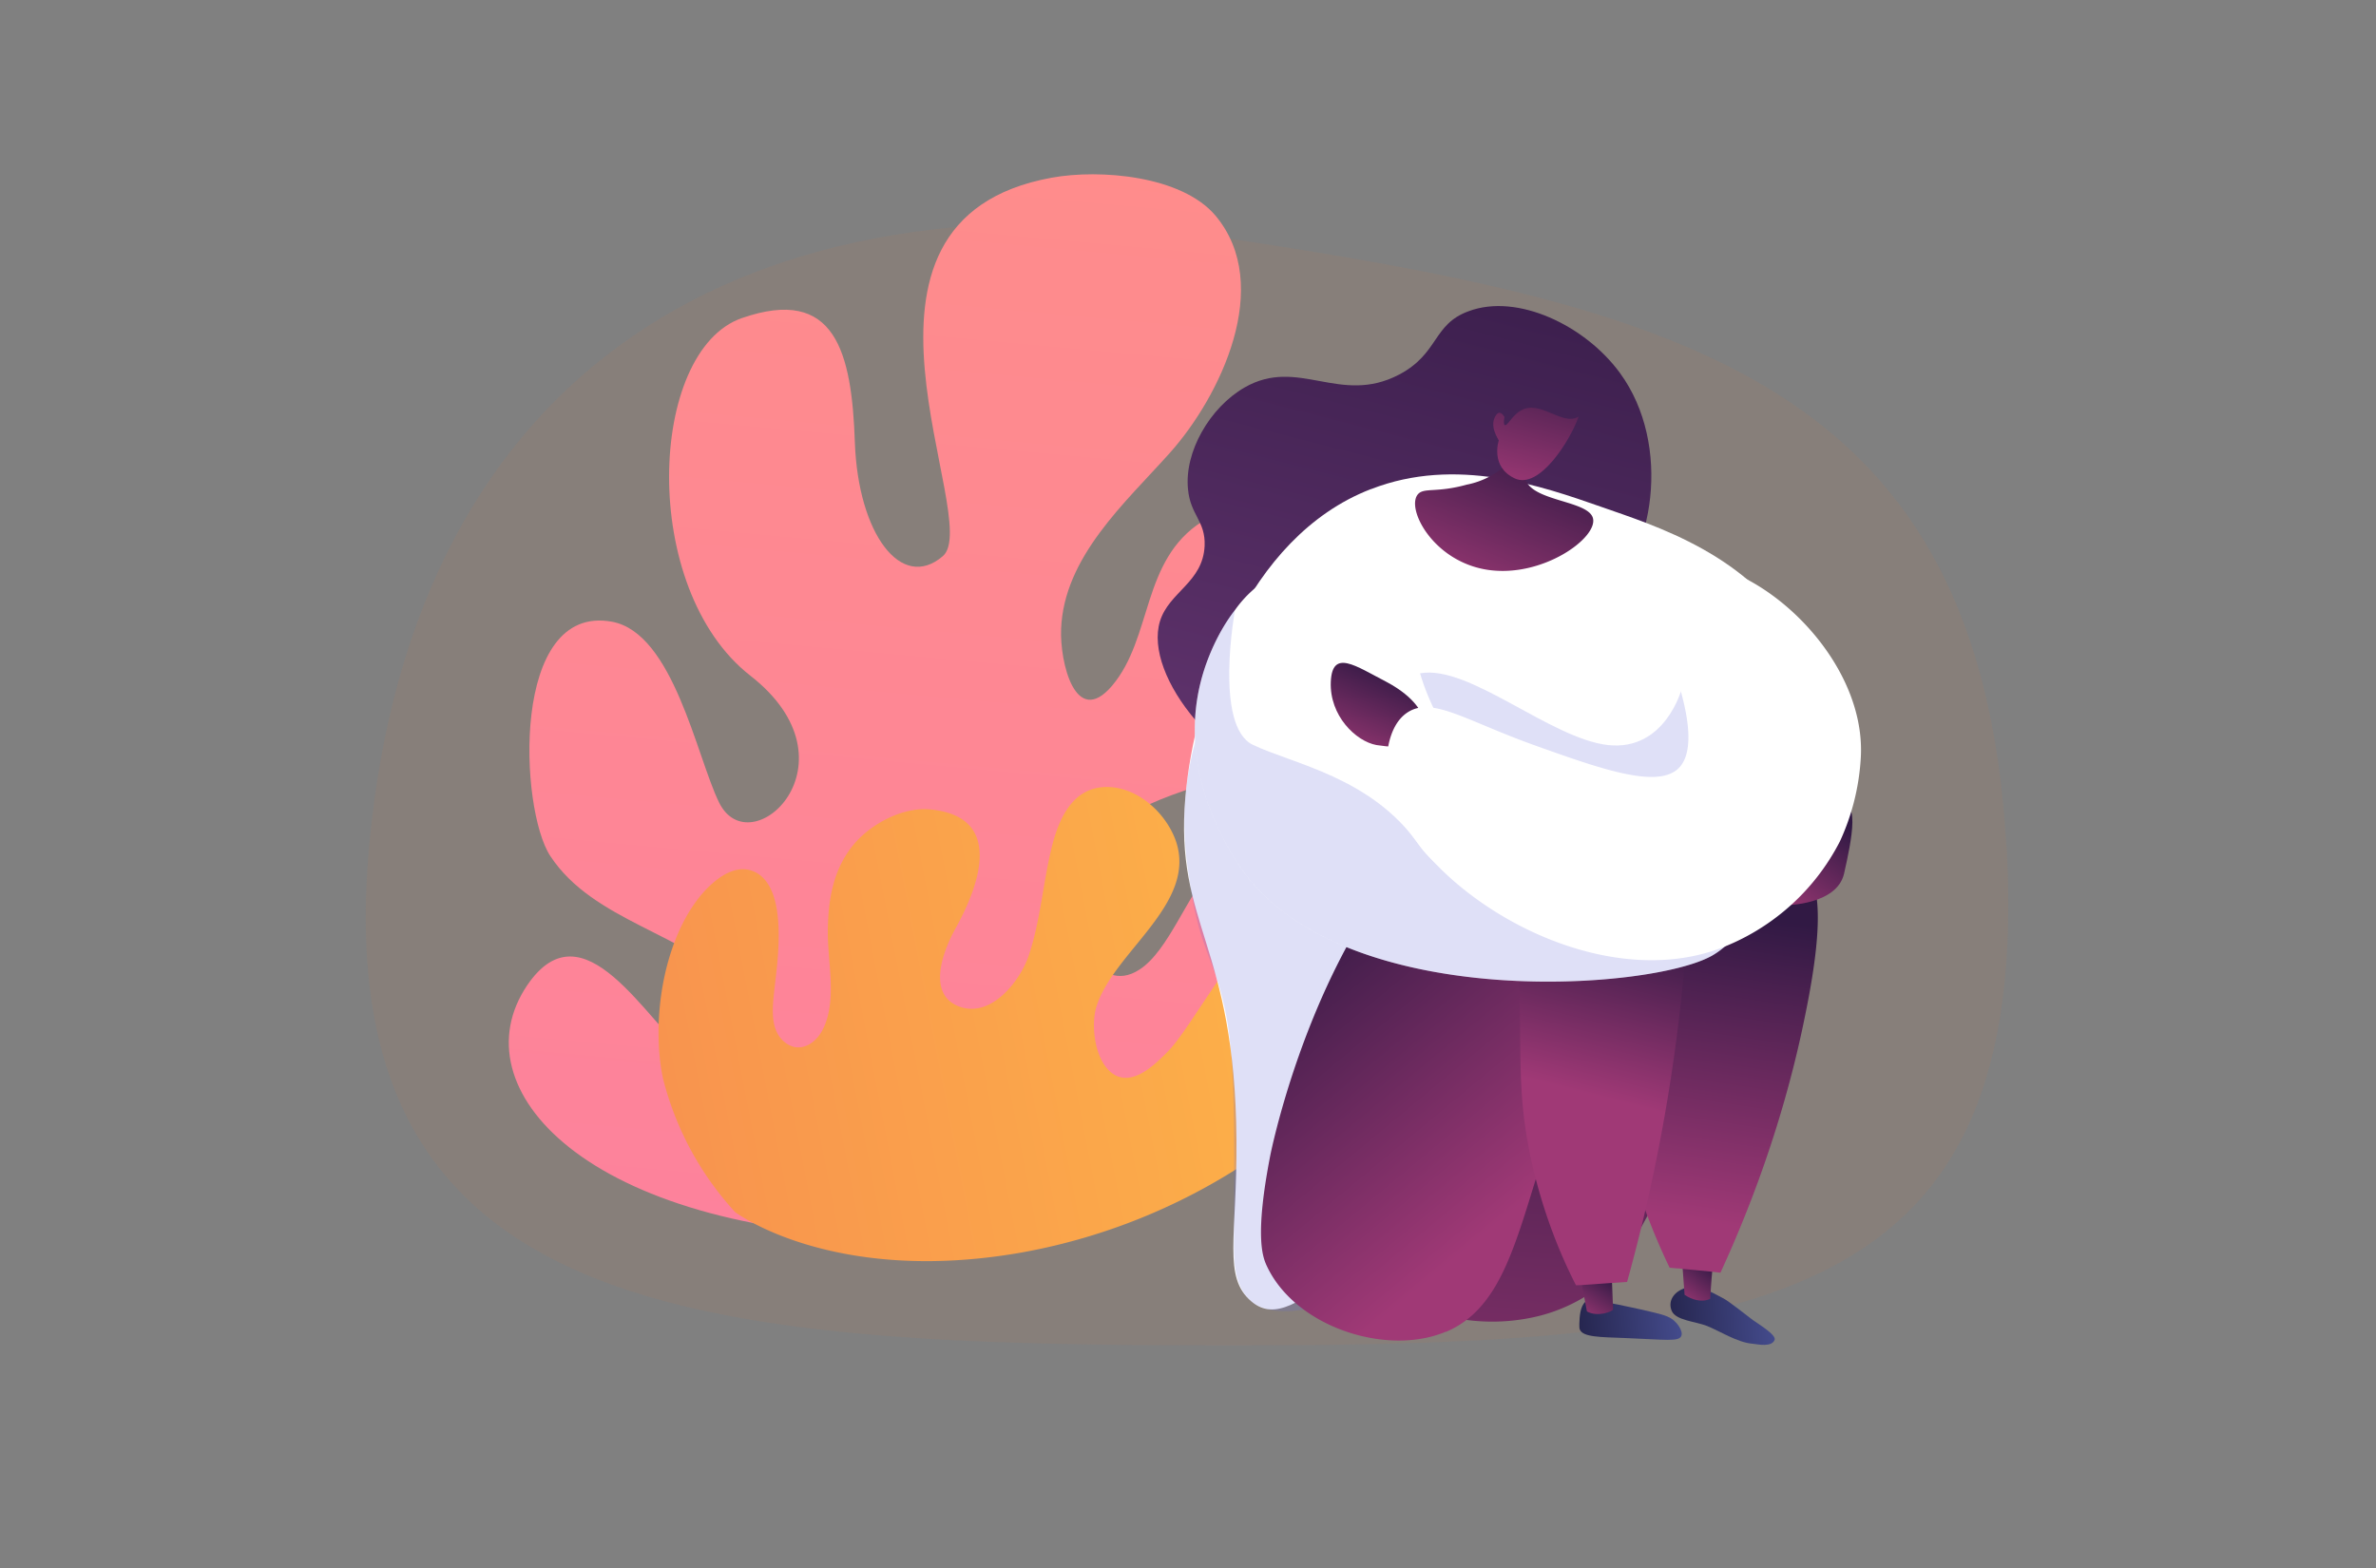 <svg width="1000" height="660" fill="none" xmlns="http://www.w3.org/2000/svg"><rect width="100%" height="100%" fill="#808080" stroke="none"/><path d="M844.5 355.7c11 193.6-100.5 210.6-325.1 210.6-224.6 0-382.4-9.6-364-210.6 18.6-201 159-285.5 357-256 198.2 29.5 321 62.4 332 256Z" fill="#CD7B49" fill-opacity=".1"/><path d="M378.6 520.9c73.6-12.2 166.2-40.6 201.3-112.3 8.3-17 16-49.9-7-61.3-21-10.4-47.3 2.4-62 17.5-11 11.1-18.9 35.3-31.3 43.3-18.1 11.8-29.3-18-29.3-30.5-.1-27.8 33.7-40.5 56.2-47.4 37.4-11.4 81-21.6 77.1-64-4-42.5-46.4-66.5-77.6-46.7-25.7 16.3-20.8 48.9-38 69.2-15.4 18-22-10.1-21.4-24 1.2-30.3 26.9-53 45.7-74 21.2-23.7 43.9-70.5 19.3-99.9-14.2-16.9-48.7-19.7-69-16-98.9 18-28.2 144.3-45.8 159.3-17.5 15-35.6-9.5-37-47.7-1.3-38.2-8.2-66.2-47.6-52.5-39.4 13.7-43.4 113.8 3.6 150.5s0 80.4-13.2 53.3c-9.5-19.5-19.2-71.2-45-76-42.8-7.9-39 78.9-26 98.6 18.2 27.7 57.2 32.4 79.8 56 6.5 7 21.4 24 16.3 34.6-7.2 14.7-29.3 0-37.4-6.4-18.3-14.4-44.7-64.7-68.4-29.8C192.6 458 246.5 518.3 378.6 521Z" fill="url(#a)"/><path d="M317.7 367c14 6.9 9.7 36.6 8.3 48.7-.7 7-2.3 16.8 3.5 22.3 6.1 5.8 13.3 2 16.7-4.5 6.1-11.8 2.3-27.7 2.2-40.4 0-13.7 2-27.2 11.2-38 7.3-8.5 20.5-15.5 31.9-14.4 31.4 3 20.6 32.2 10.6 50.2-4.9 8.8-12 26.7.7 32.4 13.6 6 26.1-9.7 30-20.6 4.9-14.3 6-29.5 9.4-44.2 3-13.2 9-28.1 25-27.2 12.4.7 23.7 11.3 27.7 22.7 9.1 26.5-26.5 46.8-33.5 69.9-2.4 8.1-.6 23.4 7.5 28.4 8.3 5 17.8-4.8 23-10.1 15.4-16 54.2-98.8 82.1-56.3a55.3 55.3 0 0 1 7 40.4c-6.4 23.2-29.9 44.2-48.7 57.8A253.6 253.6 0 0 1 430 527.2c-79.6 14-120.6-17-120.6-17a130 130 0 0 1-30.4-56.4c-4.9-23.7-.1-56.6 15.2-76 5-6.3 14.6-15.1 23.4-10.8Z" fill="url(#b)"/><path d="M553.3 335c30.5 7.4 56.2-5.4 68.2-11.4 11.1-5.5 21.2-10.8 25.7-21.7 4.8-11.7-1.1-19.4 4.3-31 5.2-11 14.7-12.5 22.9-19 21.7-17.1 29.5-64.7 7.4-94.9-14.6-20-43.2-33.7-63.7-26-15.2 5.5-12.4 17.8-29.3 26.7-24.9 13-42.4-7.6-65 5.4-14.6 8.4-25.4 27.1-23.8 42.8 1 11 7.4 13.3 7 23.8-.7 15.5-15 19.4-18.8 31.8-7 23 25.3 63.7 65.1 73.4Z" fill="url(#c)"/><path d="M577 205.9c35.8-14 72.2-1.2 96.8 7.4 22.5 7.9 63.5 20.3 83.3 57 1.7 3-12.2 8.8-4.6 42.6 11.4 50.3-26.7 85.7-25.2 111.4 3.1 51.2.7 57.4-15.6 74.5-22.8 24 2.9-8.8-68.8 2.7-73 11.7-96.2 63.2-116.2 46.3-12.2-10.3-6-27-6.3-68-.6-82.6-26.2-90.3-21.5-144.4 3.7-42.5 25.6-109.2 78-129.5Z" fill="#fff"/><path d="M654.6 462c-10-14.4-79.5 24-88.7 10.4-7-10.3 44.4-42 37.6-73.1-5.5-24.8-41.4-20.4-60.6-54.3-20-35.2-8-71.6-16.7-73.1-8.3-1.5-24.5 31.1-27.3 63.5-1.3 15.3.6 28.2 2.2 38.2 4 26 9.6 29.3 14.2 50 4.4 19.8 4.3 45.9 4 98 0 8.5-.1 19.9 7.4 26.2 2.2 1.8 10.1 7.5 31.3 1.3 48.8-14.1 106.6-72.8 96.6-87.2Z" fill="url(#d)" style="mix-blend-mode:multiply" opacity=".2"/><path d="M681 534.6a69.7 69.7 0 0 1-36.8 20.1A82.4 82.4 0 0 1 590 547c14.7-8.7 33.8-23 44.3-44.5 4.7-9.6 3.2-16.8 8-39.9 3.5-17.5 7.5-31.6 10.3-40.9a47.4 47.4 0 0 1 34.4-39.2c16.9-4.6 35.1.9 47.1 14 3.3 24.3-.7 41.3-4.9 52.3-3.3 8.5-3.7 5.8-26 45.4a1936.8 1936.8 0 0 0-22.2 40.4Z" fill="url(#e)"/><path d="M608.6 560.5c-25 10.6-63.8-2-75.6-28-1.5-3.4-5-12 1.6-46 0 0 14-71.8 54.6-122.2 2.2-2.8 5.2-6.6 9.8-10.3 15-11.7 31.6-15.9 37.7-17.4 16.7-4 38.6-5.2 66.4 2.7a1931.8 1931.8 0 0 0-56.2 155.3c-10 32.5-16.7 56.8-38.3 66Z" fill="url(#f)"/><path d="M667.2 548c-2.2 2-2.4 6.3-2.5 9.2 0 1.3 0 2 .2 2.4 1.3 3.2 8.2 3.2 19.1 3.6 17.2.7 22.4 1.6 23.6-.8 1-2.3-2.2-5.8-2.6-6.1-2-2-4.3-2.7-8.7-3.8-8.2-2-13.8-3-15.4-3.4-10.5-2-12.3-2.3-13.7-1Z" fill="url(#g)"/><path d="m678.2 533.1.7 18.2c-.6.8-6.5 3.2-11 .7l-3.4-18 13.7-.9Z" fill="url(#h)"/><path d="M708.6 542.4c-4.3 1.6-6.7 5.4-5 9.4 1.7 4 10 4.4 14.8 6.3 5.1 2 12.8 7 19.2 7.5 2.6.3 8 1.5 9.3-1.6.8-2.2-7.2-6.9-9.2-8.4-2.7-2-9.8-7.7-12.2-9-6-3.2-11.4-6.4-17-4.2Z" fill="url(#i)"/><path d="M721.1 529.5c-.5 5.7-1 11.4-1.3 17.2-3.6 1.7-7.9.3-10.8-1.7l-1.3-17.6 13.4 2Z" fill="url(#j)"/><path d="M683.5 463.5c0 3.4.3 6.6.6 9.8a150 150 0 0 0 1.8 12 143.9 143.9 0 0 0 1.4 6.9l1 3.7a120.2 120.2 0 0 0 2.6 8.9l.4 1c0 .4.2.9.4 1.2l.8 2.5a269 269 0 0 0 10.2 24.1l3.2.3h.7l1.6.2 5.2.5 7.2.7 3.5.4c20-43.5 30.2-81.2 35.7-108.6 9.2-45 5.2-58.7-3.1-66-9.9-8.5-27-8.7-38.6-2.4l-1.5.9c-2 1.2-3.7 2.7-5.2 4.5-5.3 6-9.1 15.3-14.9 29.9h-.1c-4.2 12-11.6 30.4-13 55.9-.2 4.7 0 9.2 0 13.6Z" fill="url(#k)"/><path d="M637 389.3c1 6.3 1.6 13.4 2.1 22.3 1.7 29.5-1 46.2 5 75 4 18.8 10.4 37.2 19.2 54.4l2.5-.1a1766.3 1766.3 0 0 0 12.6-.9l6.4-.4a746.6 746.6 0 0 0 24.1-132.3 737 737 0 0 0 2.8-70.6l-12 .9c-20.2.8-36.5-1.7-49.1-5-13.4-3.4-21.3-7.3-25.6-3.6-7 6 6.5 23.2 12 60.3Z" fill="url(#l)"/><path d="M631.3 178.6c3.6 7.1 5.8 13.9 0 19.2a34.2 34.2 0 0 1-14 6.2c-12.3 3.4-17.5 1.3-20.2 3.7-5.9 5.4 5.5 28.4 28.7 32.1 23.2 3.7 47-13.5 44.6-21.8-2.2-7.4-25.5-6.9-28.4-16.3-1.4-4.7 3-9.5 6.9-12.7l2.7.4-20.3-10.8Z" fill="url(#m)"/><path d="M633.2 175.5c-.3 1.7-.4 3 .1 3.4 1.1.6 3-3.9 6.6-6 8.2-5 17.6 6.6 24.4 2.5h.1c-3.6 10.1-16.5 30.7-26.8 26-10.6-4.9-6.8-16-6.8-16-1.7-3-3.6-6.9-1.2-10.6 1.5-2.3 3-.3 3.6.7Z" fill="url(#n)"/><path d="M707.8 289.9s-6.9 26.4-31.1 23.7c-24.3-2.8-58.4-33.9-78.9-30.2-20.5 3.7-1.3 73.7 21.3 77 22.6 3.5 146 13.7 88.7-70.5Z" fill="url(#o)" style="mix-blend-mode:multiply" opacity=".2"/><path d="M520.7 363C561.3 427 696 417 721 402c9-5.4 13.8-13.7 14-21.6.6-14.1-13-27-41.6-19.7-44.7 11.3-94.7-51.7-98-88.9a39 39 0 0 0-49.5-33.7 48.6 48.6 0 0 0-26 18.5c-4.7 6-8.4 13-11.1 19.8-11.8 29.6-5.1 60 11.8 86.5Z" fill="#fff"/><path d="M520.7 363C561.3 427 696 417 721 402c9-5.4 13.8-13.7 14-21.6-6.8-1.7-18.1.5-27.4 5-20 9.5-90.7-1.4-110.5-29.9-19.8-28.4-53.2-34-69.8-42-16.5-7.9-7.5-56.9-7.5-56.9-4.6 6-8.3 13-11 19.8-11.8 29.6-5.1 60 11.8 86.5Z" fill="url(#p)" style="mix-blend-mode:multiply" opacity=".2"/><path d="M751.5 381s21.5 0 24.6-13.2c3-13.3 7.9-35.8-4.5-26.5-12.5 9.3-28.6 31-20 39.6Z" fill="url(#q)"/><path d="M598.5 301s-2-7.1-15-14c-13-6.7-22.8-14-23.4 0-.6 14.2 10.5 25 19.2 26.6 8.8 1.4 32.2 3.1 19.2-12.7Z" fill="url(#r)"/><path d="M688.7 245a33 33 0 0 1 14-7.4c31.6-7.5 83.8 37.2 80.4 82.3a97.1 97.1 0 0 1-8.7 34.2 94 94 0 0 1-51.3 45.4c-59 21.1-138-33.8-139.6-76 0-1.6-.5-17.6 9-23.7 10.3-6.6 24 3.3 52.8 13.7 27.7 9.9 51.2 18.3 60.6 10.4 14.8-12.6-9.3-63.2-17.2-79Z" fill="#fff"/><defs><linearGradient id="a" x1="446.6" y1="-102.3" x2="310.5" y2="1376.6" gradientUnits="userSpaceOnUse"><stop stop-color="#FF9085"/><stop offset="1" stop-color="#FB6FBB"/></linearGradient><linearGradient id="b" x1="711.1" y1="375.2" x2="-50.8" y2="522.9" gradientUnits="userSpaceOnUse"><stop stop-color="#FFC444"/><stop offset="1" stop-color="#F36F56"/></linearGradient><linearGradient id="c" x1="669.8" y1="58.7" x2="580.1" y2="409" gradientUnits="userSpaceOnUse"><stop stop-color="#311944"/><stop offset="1" stop-color="#6B3976"/></linearGradient><linearGradient id="d" x1="323568" y1="606082" x2="200536" y2="606082" gradientUnits="userSpaceOnUse"><stop stop-color="#AA80F9"/><stop offset="1" stop-color="#6165D7"/></linearGradient><linearGradient id="e" x1="682" y1="379.2" x2="662.1" y2="673.6" gradientUnits="userSpaceOnUse"><stop stop-color="#311944"/><stop offset="1" stop-color="#A03976"/></linearGradient><linearGradient id="f" x1="553" y1="375.5" x2="653.1" y2="496.1" gradientUnits="userSpaceOnUse"><stop stop-color="#311944"/><stop offset="1" stop-color="#A03976"/></linearGradient><linearGradient id="g" x1="707.1" y1="553.6" x2="664.6" y2="557.5" gradientUnits="userSpaceOnUse"><stop stop-color="#444B8C"/><stop offset="1" stop-color="#26264F"/></linearGradient><linearGradient id="h" x1="671.7" y1="533.1" x2="658.8" y2="551.5" gradientUnits="userSpaceOnUse"><stop stop-color="#311944"/><stop offset="1" stop-color="#A03976"/></linearGradient><linearGradient id="i" x1="746.3" y1="551" x2="702.8" y2="553.7" gradientUnits="userSpaceOnUse"><stop stop-color="#444B8C"/><stop offset="1" stop-color="#26264F"/></linearGradient><linearGradient id="j" x1="714.4" y1="527.4" x2="701.2" y2="545" gradientUnits="userSpaceOnUse"><stop stop-color="#311944"/><stop offset="1" stop-color="#A03976"/></linearGradient><linearGradient id="k" x1="735.1" y1="352.6" x2="711.2" y2="513.6" gradientUnits="userSpaceOnUse"><stop offset=".2" stop-color="#311944"/><stop offset="1" stop-color="#A03976"/></linearGradient><linearGradient id="l" x1="705.5" y1="390" x2="686.5" y2="465.2" gradientUnits="userSpaceOnUse"><stop stop-color="#311944"/><stop offset="1" stop-color="#A03976"/></linearGradient><linearGradient id="m" x1="633.1" y1="178.6" x2="603.2" y2="250.8" gradientUnits="userSpaceOnUse"><stop stop-color="#311944"/><stop offset="1" stop-color="#A03976"/></linearGradient><linearGradient id="n" x1="648.7" y1="145.3" x2="632.9" y2="206.9" gradientUnits="userSpaceOnUse"><stop stop-color="#311944"/><stop offset="1" stop-color="#A03976"/></linearGradient><linearGradient id="o" x1="231544" y1="177830" x2="239633" y2="146442" gradientUnits="userSpaceOnUse"><stop stop-color="#AA80F9"/><stop offset="1" stop-color="#6165D7"/></linearGradient><linearGradient id="p" x1="477491" y1="339023" x2="295843" y2="339023" gradientUnits="userSpaceOnUse"><stop stop-color="#AA80F9"/><stop offset="1" stop-color="#6165D7"/></linearGradient><linearGradient id="q" x1="764.4" y1="339.1" x2="737.6" y2="377.9" gradientUnits="userSpaceOnUse"><stop stop-color="#311944"/><stop offset="1" stop-color="#A03976"/></linearGradient><linearGradient id="r" x1="581.2" y1="279" x2="563.8" y2="320.3" gradientUnits="userSpaceOnUse"><stop stop-color="#311944"/><stop offset="1" stop-color="#A03976"/></linearGradient></defs></svg>